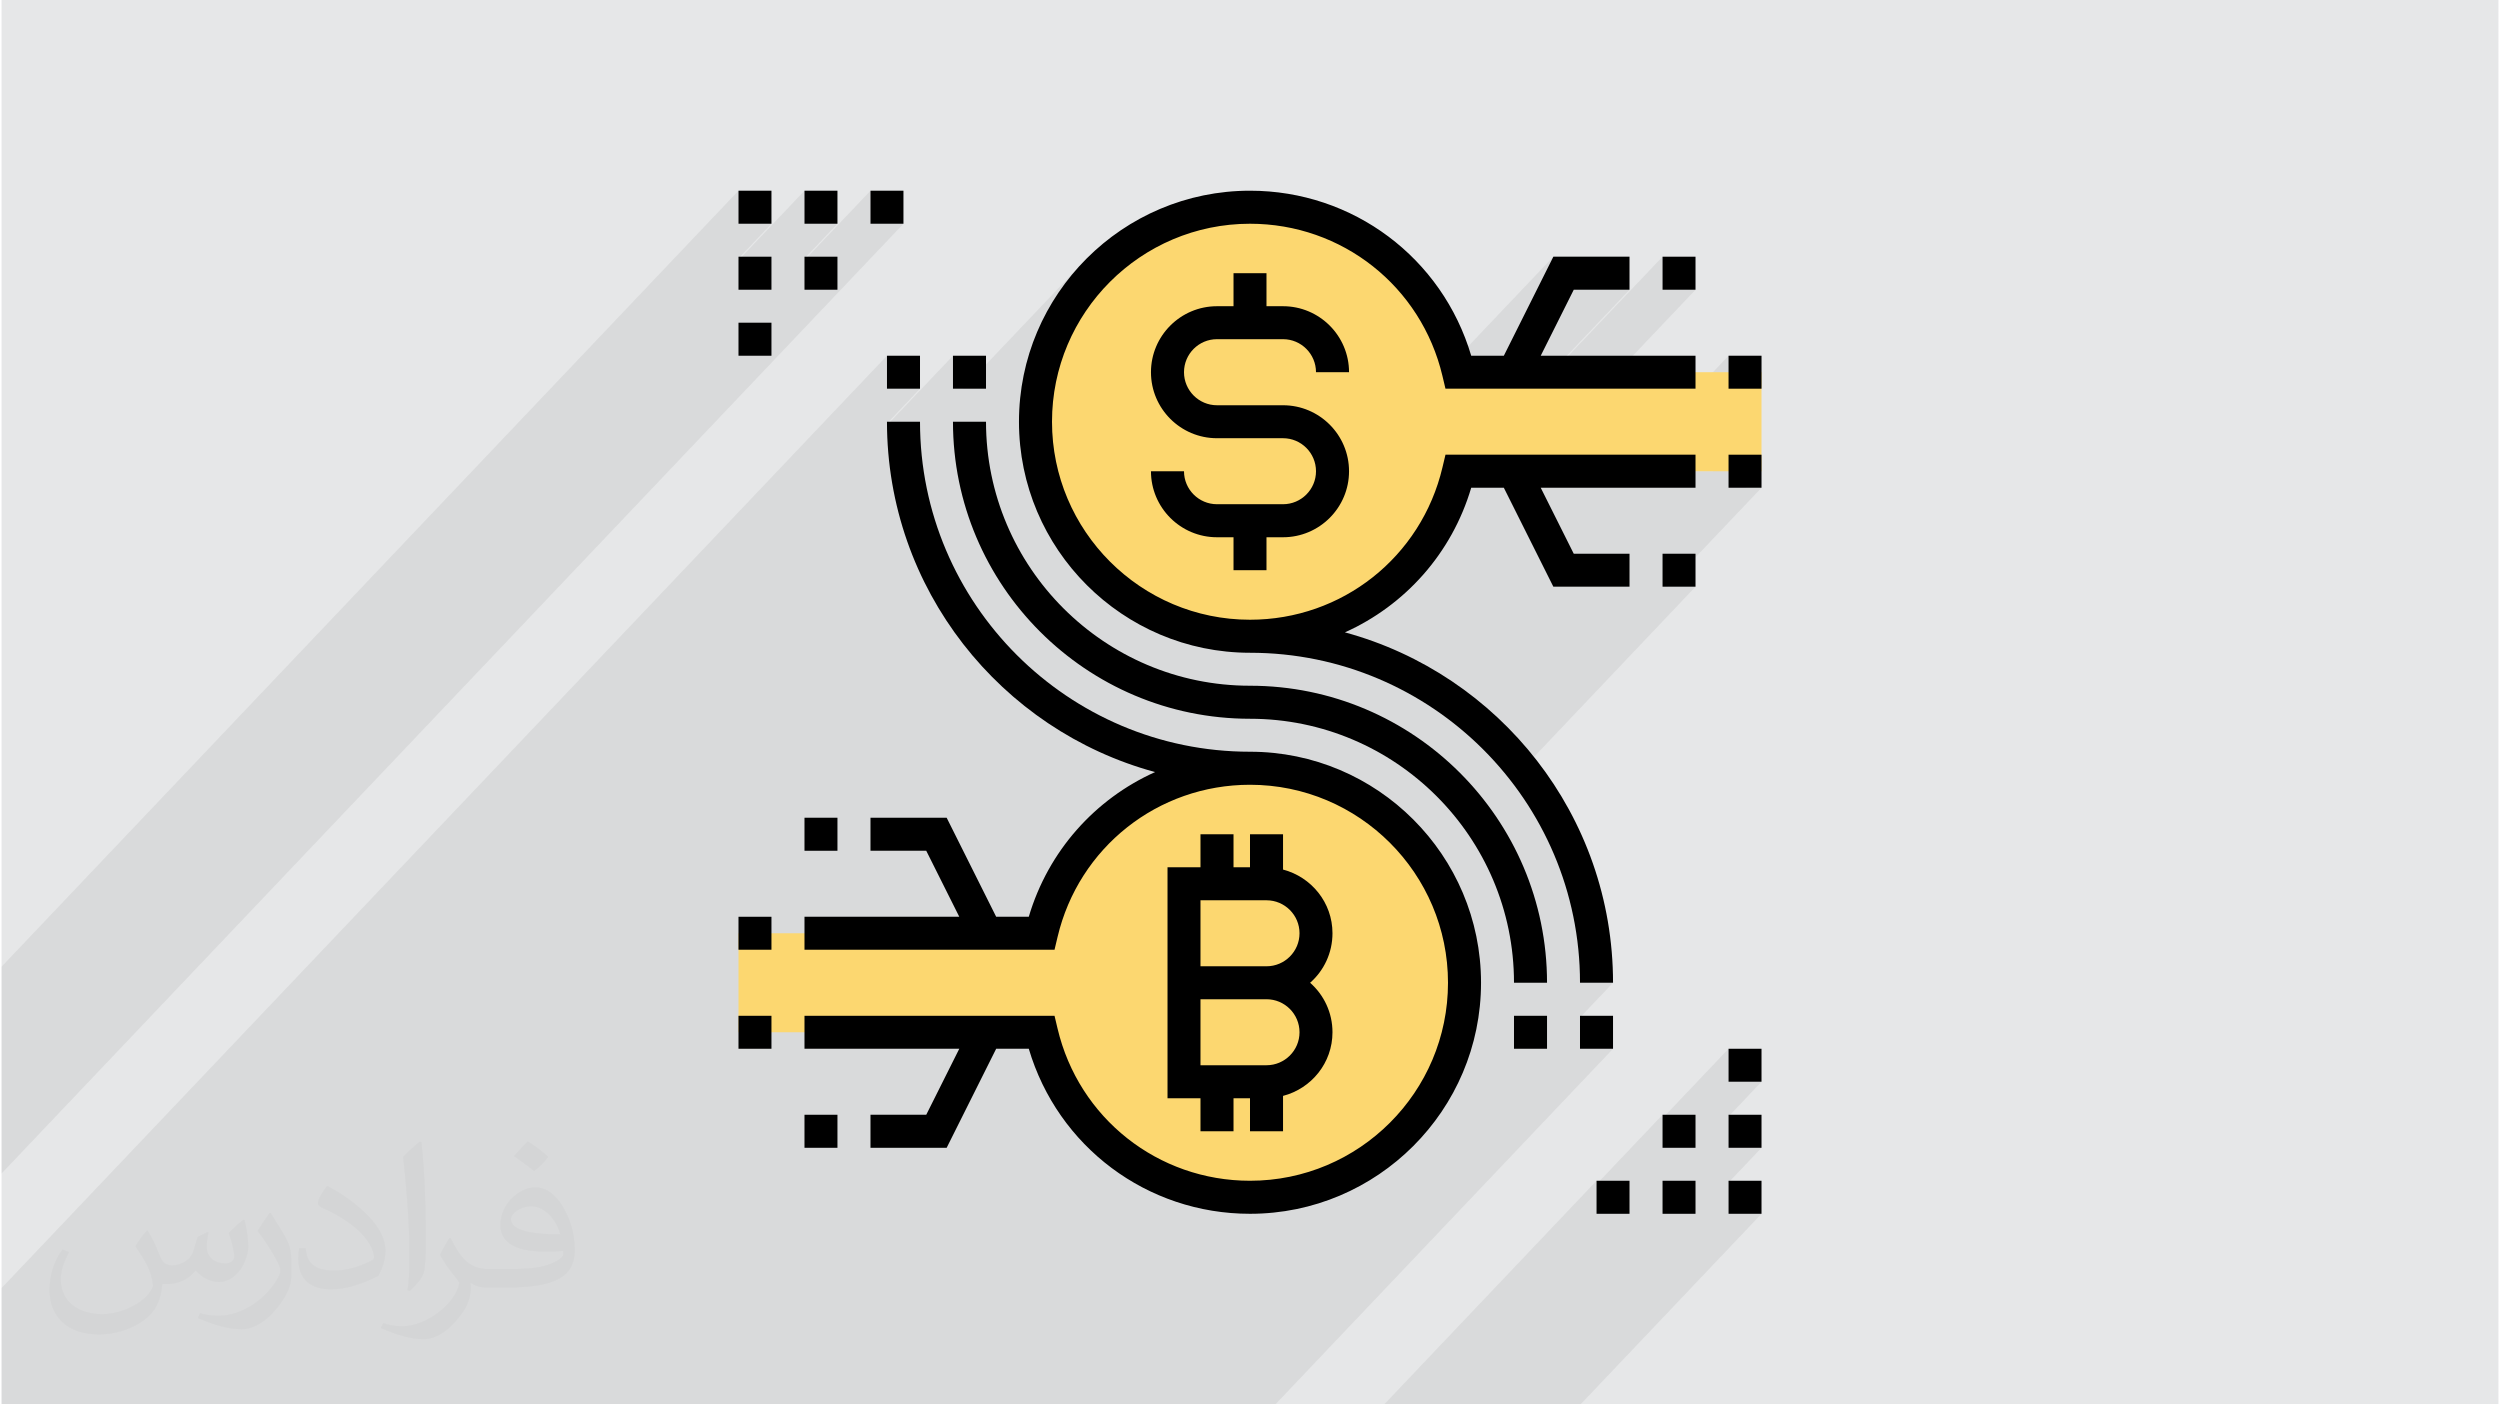<?xml version="1.0" encoding="UTF-8"?>
<!DOCTYPE svg PUBLIC "-//W3C//DTD SVG 1.0//EN" "http://www.w3.org/TR/2001/REC-SVG-20010904/DTD/svg10.dtd">
<!-- Creator: CorelDRAW 2017 -->
<svg xmlns="http://www.w3.org/2000/svg" xml:space="preserve" width="356px" height="200px" version="1.0" shape-rendering="geometricPrecision" text-rendering="geometricPrecision" image-rendering="optimizeQuality" fill-rule="evenodd" clip-rule="evenodd"
viewBox="0 0 35600 20025"
 xmlns:xlink="http://www.w3.org/1999/xlink">
 <g id="Layer_x0020_1">
  <g id="_2547851674784">
   <path fill="#E6E7E8" d="M0 0l35600 0 0 20025 -35600 0 0 -20025z"/>
   <path fill="#373435" fill-opacity="0.031" d="M2082 17547c68,104 112,203 155,312 32,64 49,183 199,183 44,0 107,-14 163,-45 63,-33 111,-83 136,-159l60 -202 146 -72 10 10c-20,77 -25,149 -25,206 0,170 146,234 262,234 68,0 129,-34 129,-95 0,-81 -34,-217 -78,-339 68,-68 136,-136 214,-191l12 6c34,144 53,287 53,381 0,93 -41,196 -75,264 -70,132 -194,238 -344,238 -114,0 -241,-58 -328,-163l-5 0c-82,101 -209,193 -412,193l-63 0c-10,134 -39,229 -83,314 -121,237 -480,404 -818,404 -470,0 -706,-272 -706,-633 0,-223 73,-431 185,-578l92 38c-70,134 -117,262 -117,385 0,338 275,499 592,499 294,0 658,-187 724,-404 -25,-237 -114,-348 -250,-565 41,-72 94,-144 160,-221l12 0 0 0zm5421 -1274c99,62 196,136 291,221 -53,74 -119,142 -201,202 -95,-77 -190,-143 -287,-213 66,-74 131,-146 197,-210l0 0zm51 926c-160,0 -291,105 -291,183 0,168 320,219 703,217 -48,-196 -216,-400 -412,-400zm-359 895c208,0 390,-6 529,-41 155,-39 286,-118 286,-171 0,-15 0,-31 -5,-46 -87,8 -187,8 -274,8 -282,0 -498,-64 -583,-222 -21,-44 -36,-93 -36,-149 0,-152 66,-303 182,-406 97,-85 204,-138 313,-138 197,0 354,158 464,408 60,136 101,293 101,491 0,132 -36,243 -118,326 -153,148 -435,204 -867,204l-196 0 0 0 -51 0c-107,0 -184,-19 -245,-66l-10 0c3,25 5,50 5,72 0,97 -32,221 -97,320 -192,287 -400,410 -580,410 -182,0 -405,-70 -606,-161l36 -70c65,27 155,46 279,46 325,0 752,-314 805,-619 -12,-25 -34,-58 -65,-93 -95,-113 -155,-208 -211,-307 48,-95 92,-171 133,-239l17 -2c139,282 265,445 546,445l44 0 0 0 204 0 0 0zm-1408 299c24,-130 26,-276 26,-413l0 -202c0,-377 -48,-926 -87,-1282 68,-75 163,-161 238,-219l22 6c51,450 63,972 63,1452 0,126 -5,250 -17,340 -7,114 -73,201 -214,332l-31 -14 0 0zm-1449 -596c7,177 94,318 398,318 189,0 349,-50 526,-135 32,-14 49,-33 49,-49 0,-111 -85,-258 -228,-392 -139,-126 -323,-237 -495,-311 -59,-25 -78,-52 -78,-77 0,-51 68,-158 124,-235l19 -2c197,103 417,256 580,427 148,157 240,316 240,489 0,128 -39,250 -102,361 -216,109 -446,192 -674,192 -277,0 -466,-130 -466,-436 0,-33 0,-84 12,-150l95 0 0 0zm-501 -503l172 278c63,103 122,215 122,392l0 227c0,183 -117,379 -306,573 -148,132 -279,188 -400,188 -180,0 -386,-56 -624,-159l27 -70c75,21 162,37 269,37 342,-2 692,-252 852,-557 19,-35 26,-68 26,-90 0,-36 -19,-75 -34,-110 -87,-165 -184,-315 -291,-453 56,-89 112,-174 173,-258l14 2z"/>
   <path fill="#373435" fill-opacity="0.078" d="M15805 4017l-860 905 37 -100 129 -267 153 -252 176 -236 197 -217 -893 941 21 -59 139 -288 166 -272 189 -253 213 -234 -1764 1857 -143 0 0 -470 -940 990 0 -25 470 -495 -471 0 0 -470 -12624 13293 0 471 0 470 0 25 0 25 0 471 0 150 0 48 259 0 18 0 5 0 321 0 597 0 235 0 378 0 243 0 191 0 212 0 235 0 10 0 14 0 164 0 283 0 235 0 103 0 249 0 48 0 103 0 47 0 176 0 97 0 127 0 71 0 24 0 296 0 79 0 24 0 47 0 249 0 95 0 8 0 48 0 176 0 220 0 3 0 391 0 80 0 23 0 99 0 10 0 283 0 8 0 35 0 12 0 109 0 94 0 97 0 120 0 168 0 103 0 76 0 127 0 22 0 75 0 106 0 129 0 19 0 9 0 87 0 70 0 75 0 21 0 3 0 54 0 193 0 54 0 4 0 20 0 49 0 27 0 46 0 111 0 8 0 132 0 17 0 57 0 93 0 31 0 21 0 204 0 87 0 16 0 8 0 36 0 123 0 254 0 34 0 10 0 14 0 155 0 80 0 188 0 24 0 108 0 24 0 103 0 24 0 343 0 135 0 25 0 108 0 179 0 268 0 131 0 24 0 339 0 37 0 24 0 47 0 93 0 154 0 44 0 95 0 14 0 71 0 266 0 5 0 128 0 339 0 23 0 202 0 221 0 71 0 157 0 194 0 284 0 342 0 81 0 224 0 636 0 126 0 321 0 5 0 19 0 304 0 119 0 47 0 423 0 24 0 24 0 423 0 471 0 4816 -5072 -471 0 0 -446 471 -495 -471 0 -6 -242 -18 -238 -30 -236 -41 -231 -53 -228 -64 -223 -74 -218 -84 -214 -94 -208 -104 -203 -114 -197 -122 -191 -132 -185 -48 -61 2631 -2772 -399 0 1340 -1411 -223 0 223 -235 -470 0 0 -236 -224 236 -423 0 1117 -1177 0 -470 -470 0 -1564 1647 -24 0 1117 -1177 -1340 0 1340 -1411 -470 0 0 -471 -1788 1882 -23 0 1340 -1411 -795 0 -1341 1411 -103 0 447 -470 706 -1412 -1589 1673 -58 -207 -84 -225 -103 -215 -118 -204 -135 -191 -149 -179 -162 -165 -176 -151 -187 -136 -198 -121 -208 -103 -218 -87 -225 -69 -232 -50 -239 -30 -244 -10 -288 14 -280 43 -271 70 -259 95 -247 119 -232 141 -218 163 -200 182zm5812 16008l424 0 470 0 2582 -2719 -470 0 0 -446 470 -495 -470 0 0 -446 470 -496 -470 0 0 -470 -941 991 0 -50 -941 991 0 -50 -3029 3190 47 0 47 0 352 0 48 0 47 0 376 0 24 0 23 0 24 0 24 0 375 0 48 0 423 0 24 0 23 0zm-11110 -17306l-10507 11064 0 470 0 471 0 25 0 25 0 421 0 49 0 421 0 25 0 25 0 25 0 25 0 371 0 50 0 49 0 396 0 50 0 50 12859 -13541 -470 0 0 -471 -941 991 0 -25 470 -495 -470 0 0 -471 -941 991 0 -25 470 -495 -470 0 0 -471z"/>
   <g>
    <path fill="#FCD770" fill-rule="nonzero" d="M25093 5307l0 1412 -4319 0c-320,1348 -1527,2352 -2974,2352 -1689,0 -3059,-1369 -3059,-3058 0,-1689 1370,-3059 3059,-3059 1447,0 2654,1005 2974,2353l4319 0z"/>
    <path fill="#FCD770" fill-rule="nonzero" d="M17800 10953c1689,0 3059,1370 3059,3059 0,1689 -1370,3058 -3059,3058 -1447,0 -2654,-1004 -2974,-2352l-4319 0 0 -1412 4319 0c320,-1348 1527,-2353 2974,-2353z"/>
    <path fill="black" fill-rule="nonzero" d="M17800 10718c-2594,0 -4705,-2111 -4705,-4705l-471 0c0,2386 1623,4399 3823,4995 -855,384 -1523,1124 -1801,2063l-465 0 -706 -1412 -1086 0 0 471 795 0 471 941 -2207 0 0 470 3565 0 43 -181c302,-1278 1431,-2171 2744,-2171 1557,0 2823,1266 2823,2823 0,1557 -1266,2823 -2823,2823 -1313,0 -2442,-893 -2744,-2171l-43 -181 -3565 0 0 470 2207 0 -471 941 -795 0 0 471 1086 0 706 -1412 465 0c413,1394 1684,2353 3154,2353 1816,0 3294,-1478 3294,-3294 0,-1816 -1478,-3294 -3294,-3294z"/>
    <path fill="black" fill-rule="nonzero" d="M10507 13541l470 0 0 -470 -470 0 0 470z"/>
    <path fill="black" fill-rule="nonzero" d="M10507 14953l470 0 0 -470 -470 0 0 470z"/>
    <path fill="black" fill-rule="nonzero" d="M11448 16365l470 0 0 -471 -470 0 0 471z"/>
    <path fill="black" fill-rule="nonzero" d="M11448 12130l470 0 0 -471 -470 0 0 471z"/>
    <path fill="black" fill-rule="nonzero" d="M17094 11895l0 470 -470 0 0 3294 470 0 0 470 471 0 0 -470 235 0 0 470 471 0 0 -504c404,-105 705,-470 705,-907 0,-281 -123,-534 -319,-706 196,-172 319,-425 319,-706 0,-437 -301,-802 -705,-908l0 -503 -471 0 0 470 -235 0 0 -470 -471 0zm941 3293l-941 0 0 -941 941 0c260,0 471,211 471,471 0,259 -211,470 -471,470zm471 -1882c0,260 -211,471 -471,471l-941 0 0 -941 941 0c260,0 471,211 471,470z"/>
    <path fill="black" fill-rule="nonzero" d="M24623 5542l470 0 0 -470 -470 0 0 470z"/>
    <path fill="black" fill-rule="nonzero" d="M24623 6954l470 0 0 -471 -470 0 0 471z"/>
    <path fill="black" fill-rule="nonzero" d="M23682 8365l470 0 0 -470 -470 0 0 470z"/>
    <path fill="black" fill-rule="nonzero" d="M22416 4131l795 0 0 -471 -1086 0 -706 1412 -465 0c-413,-1395 -1684,-2353 -3154,-2353 -1816,0 -3294,1477 -3294,3294 0,1816 1478,3294 3294,3294 2594,0 4705,2110 4705,4705l471 0c0,-2386 -1623,-4399 -3823,-4996 855,-384 1523,-1123 1801,-2062l465 0 706 1411 1086 0 0 -470 -795 0 -471 -941 2207 0 0 -471 -3565 0 -43 181c-302,1279 -1431,2172 -2744,2172 -1557,0 -2823,-1266 -2823,-2823 0,-1557 1266,-2823 2823,-2823 1313,0 2442,892 2744,2171l43 181 3565 0 0 -470 -2207 0 471 -941z"/>
    <path fill="black" fill-rule="nonzero" d="M23682 4131l470 0 0 -471 -470 0 0 471z"/>
    <path fill="black" fill-rule="nonzero" d="M17329 4836l942 0c259,0 470,211 470,471l471 0c0,-519 -422,-941 -941,-941l-236 0 0 -471 -470 0 0 471 -236 0c-519,0 -941,422 -941,941 0,519 422,941 941,941l942 0c259,0 470,211 470,471 0,259 -211,470 -470,470l-942 0c-259,0 -470,-211 -470,-470l-471 0c0,519 422,941 941,941l236 0 0 470 470 0 0 -470 236 0c519,0 941,-422 941,-941 0,-519 -422,-941 -941,-941l-942 0c-259,0 -470,-212 -470,-471 0,-260 211,-471 470,-471z"/>
    <path fill="black" fill-rule="nonzero" d="M24623 17306l470 0 0 -471 -470 0 0 471z"/>
    <path fill="black" fill-rule="nonzero" d="M23682 17306l470 0 0 -471 -470 0 0 471z"/>
    <path fill="black" fill-rule="nonzero" d="M24623 16365l470 0 0 -471 -470 0 0 471z"/>
    <path fill="black" fill-rule="nonzero" d="M24623 15423l470 0 0 -470 -470 0 0 470z"/>
    <path fill="black" fill-rule="nonzero" d="M23682 16365l470 0 0 -471 -470 0 0 471z"/>
    <path fill="black" fill-rule="nonzero" d="M22741 17306l470 0 0 -471 -470 0 0 471z"/>
    <path fill="black" fill-rule="nonzero" d="M10507 3190l470 0 0 -471 -470 0 0 471z"/>
    <path fill="black" fill-rule="nonzero" d="M10507 4131l470 0 0 -471 -470 0 0 471z"/>
    <path fill="black" fill-rule="nonzero" d="M11448 3190l470 0 0 -471 -470 0 0 471z"/>
    <path fill="black" fill-rule="nonzero" d="M12389 3190l470 0 0 -471 -470 0 0 471z"/>
    <path fill="black" fill-rule="nonzero" d="M11448 4131l470 0 0 -471 -470 0 0 471z"/>
    <path fill="black" fill-rule="nonzero" d="M10507 5072l470 0 0 -471 -470 0 0 471z"/>
    <path fill="black" fill-rule="nonzero" d="M17800 9777c-2075,0 -3764,-1689 -3764,-3764l-471 0c0,2335 1900,4235 4235,4235 2075,0 3764,1688 3764,3764l471 0c0,-2335 -1900,-4235 -4235,-4235z"/>
    <path fill="black" fill-rule="nonzero" d="M21564 14953l471 0 0 -470 -471 0 0 470z"/>
    <path fill="black" fill-rule="nonzero" d="M22505 14953l471 0 0 -470 -471 0 0 470z"/>
    <path fill="black" fill-rule="nonzero" d="M12624 5542l471 0 0 -470 -471 0 0 470z"/>
    <path fill="black" fill-rule="nonzero" d="M13565 5542l471 0 0 -470 -471 0 0 470z"/>
   </g>
  </g>
 </g>
</svg>
